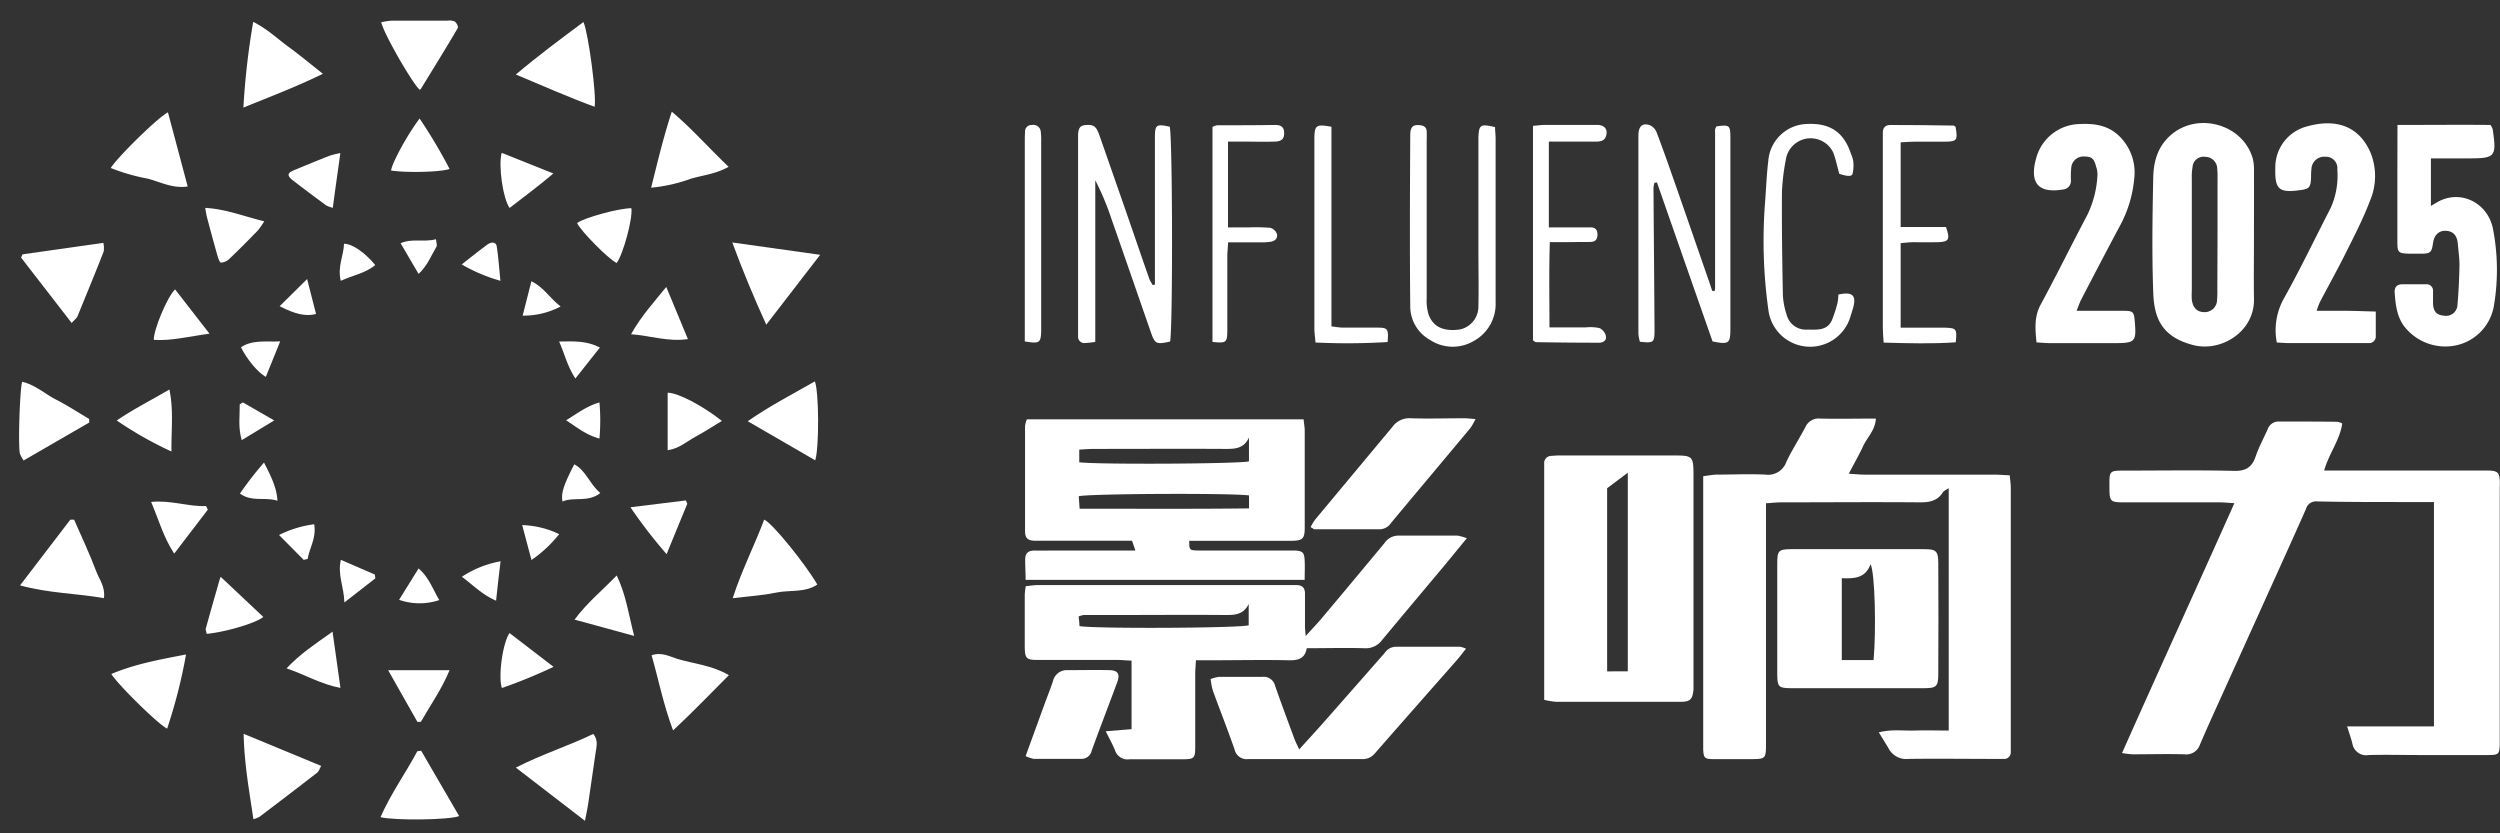 <svg id="图层_1" data-name="图层 1" xmlns="http://www.w3.org/2000/svg" viewBox="0 0 483.78 161.19"><rect x="0" y="0" width="483.78" height="161.19" fill="#333333" stroke="none"/><defs><style>.cls-1{fill:#fff;}</style></defs><path class="cls-1" d="M454.2,140.57H471V97.15h-6.33c-5.44,0-10.88,0-16.31-.12a2,2,0,0,0-2.13,1.47c-1.61,3.64-3.25,7.28-4.89,10.91q-6.25,13.83-12.52,27.67c-1.05,2.32-2.09,4.64-3.1,7a2.79,2.79,0,0,1-3,1.89c-3.36-.1-6.72,0-10.08,0a19.3,19.3,0,0,1-2-.25c7.19-16.15,14.44-32,21.74-48.35-1.21-.07-2-.15-2.89-.16-6.08,0-12.16,0-18.23,0-3,0-3.06-.1-3.06-3.17V93.5c0-2.27.17-2.43,2.5-2.43,7.2,0,14.4-.12,21.59.05,2.31.06,3.49-.69,4.21-2.8.62-1.81,1.54-3.5,2.32-5.25a2.23,2.23,0,0,1,2.22-1.5c3.76,0,7.51,0,11.27.05a3.87,3.87,0,0,1,.94.32c-.45,3.23-2.59,5.85-3.5,9.12h30.36c.56,0,1.12,0,1.68,0,1.51.1,1.82.4,1.94,1.84.05.56,0,1.12,0,1.68v48.23c0,.4,0,.8,0,1.2-.06,1.88-.19,2.08-2.08,2.1-4.47,0-8.95,0-13.43,0-3.28,0-6.56-.09-9.84,0a2.71,2.71,0,0,1-3.16-2.18C455,143,454.66,142.05,454.2,140.57Z"/><path class="cls-1" d="M363.57,141.72c2.54-.64,4.76-.28,6.95-.35s4.29,0,6.58,0V94.47c-.46.32-.93.48-1.14.81-1,1.6-2.52,1.94-4.34,1.93-9-.08-17.92,0-26.88,0-.93,0-1.87.11-3,.18v46.27c0,3.23,0,3.23-3.15,3.24-2.32,0-4.64,0-7,0-1.75,0-1.93-.25-2-1.93,0-.48,0-1,0-1.44V92.15c1-.12,1.85-.3,2.69-.31,3.11,0,6.24-.15,9.35,0a3.73,3.73,0,0,0,4.06-2.49c1.09-2.3,2.5-4.45,3.68-6.72A2.8,2.8,0,0,1,352.22,81c3.5.08,7,0,10.79,0-.15,2.29-1.68,3.63-2.45,5.29s-1.73,3.34-2.8,5.38c1.27.08,2.19.18,3.1.18h25c.94,0,1.88.08,3.05.13.08.92.2,1.69.2,2.45q0,24.84,0,49.68c0,.48,0,1,0,1.44a1.27,1.27,0,0,1-1.4,1.31q-.72,0-1.44,0c-5.68,0-11.36-.08-17,0a3.85,3.85,0,0,1-3.87-2.16Z"/><path class="cls-1" d="M198.71,81.14h53.55c.08.84.22,1.53.22,2.22q0,9.36,0,18.71c0,2.13-.37,2.56-2.5,2.58-6.61,0-13.23,0-19.85,0,0,1.78,0,1.86,1.87,1.88,5,0,9.91,0,14.87,0,1.2,0,2.4,0,3.6,0,1.64.08,1.93.36,2,2,.06,1.17,0,2.34,0,3.68h-54c0-1.39-.1-2.71-.08-4s.73-1.69,1.88-1.67,2.08,0,3.12,0h16.33l-.66-1.9c-6.42,0-12.56,0-18.7,0-1.46,0-2-.5-2-1.85,0-6.79,0-13.59,0-20.38A5.64,5.64,0,0,1,198.71,81.14Zm10.14,8.32c3.82.46,31.07.3,32.84-.18V84.66c-1,2.25-2.86,2.22-4.83,2.21-8.4-.05-16.8,0-25.19,0-.93,0-1.86.08-2.82.13Zm32.85,6.41c-3.32-.47-31.06-.35-32.95.16l.17,2.41c11,0,21.86.07,32.78-.06Z"/><path class="cls-1" d="M283.85,104.15c-1.65,2-3,3.67-4.36,5.31-4,4.78-8,9.53-12,14.34a3.91,3.91,0,0,1-3.46,1.64c-3.67-.11-7.35,0-11.16,0-.33,2-1.64,2.37-3.45,2.33-5-.11-10.07,0-15.11,0h-2.88c-.05,1-.14,1.86-.14,2.7,0,4.64,0,9.28,0,13.91,0,2.41-.15,2.54-2.62,2.55-3.36,0-6.72,0-10.08,0a2.56,2.56,0,0,1-2.81-1.7c-.46-1.16-1.09-2.26-1.81-3.72l5-.41V127.83c-.93,0-1.79-.12-2.64-.12-5.12,0-10.24,0-15.35,0-2.39,0-2.65-.24-2.68-2.58,0-3.36,0-6.72,0-10.08a14.64,14.64,0,0,1,.2-1.62c.83-.08,1.59-.21,2.35-.21H249.8c.32,0,.64,0,1,0,1.2,0,1.75.5,1.73,1.73,0,2.07,0,4.15,0,6.23,0,.45.06.89.13,1.9,1.18-1.29,2-2.17,2.84-3.12q6.24-7.42,12.44-14.9a3.19,3.19,0,0,1,2.61-1.41c3.84,0,7.68,0,11.51,0A11.07,11.07,0,0,1,283.85,104.15Zm-75,17c3,.55,31.1.4,32.79-.15v-4.14c-1,2.11-2.71,2.17-4.63,2.15-6.94-.06-13.89,0-20.83,0-2.15,0-4.31,0-6.46,0a4,4,0,0,0-1,.29C208.83,120,208.86,120.55,208.89,121.12Z"/><path class="cls-1" d="M298.82,135.43v-2.74q0-20.73,0-41.47c0-.48,0-1,0-1.44a1.39,1.39,0,0,1,1.44-1.56,17.1,17.1,0,0,1,2.15-.08H324c3.55,0,3.71.16,3.71,3.85q0,10.55,0,21.1,0,9.23,0,18.46c0,.64,0,1.28,0,1.91-.2,1.92-.63,2.34-2.56,2.35q-12,0-24,0A15.74,15.74,0,0,1,298.82,135.43ZM315,129.91V91.48c-1.35,1-2.57,1.94-4,3v35.44Z"/><path class="cls-1" d="M359.46,106.27c4.32,0,8.63,0,12.94,0,2.26,0,2.67.38,2.68,2.66q.06,10.78,0,21.57c0,2.31-.4,2.67-2.65,2.67q-12.94,0-25.89,0c-2.34,0-2.61-.29-2.62-2.65q0-10.78,0-21.57c0-2.37.28-2.66,2.6-2.68C350.83,106.25,355.15,106.27,359.46,106.27Zm3.1,21.46c.52-5.81.28-16.76-.58-18.56-1,2.75-3.19,2.82-5.57,2.72v15.84Z"/><path class="cls-1" d="M436.17,45.66c0,4.08-.06,8.16,0,12.24.12,6.22-6.3,10.3-11.78,8.87-6.15-1.6-7.53-5.3-7.71-10.13-.27-7.43-.16-14.88,0-22.31.06-3.16.92-6.13,3.56-8.33,5.23-4.35,13.73-1.92,15.67,4.58a9,9,0,0,1,.26,2.6C436.19,37.34,436.17,41.5,436.17,45.66Zm-7.05-.32V34.56a15.12,15.12,0,0,0-.06-1.91,2.33,2.33,0,0,0-2.29-2.3,2.14,2.14,0,0,0-2.49,2,11,11,0,0,0-.14,2.15q0,10.89,0,21.79a13.42,13.42,0,0,0,0,1.68c.2,1.61,1.05,2.44,2.43,2.43a2.38,2.38,0,0,0,2.46-2.4,15.18,15.18,0,0,0,.05-1.91Z"/><path class="cls-1" d="M463.94,24.18c6.31,0,12.26-.06,18,0a3.77,3.77,0,0,1,.42.8c.79,5.42.57,5.67-4.88,5.67h-7.07v9.21c.54-.32,1-.61,1.44-.85,4.41-2.38,9.76.29,10.63,5.59a41.65,41.65,0,0,1,.13,14.52,9.43,9.43,0,0,1-7.75,7.79,10.09,10.09,0,0,1-9.71-3.88c-1.35-1.91-1.58-4.13-1.75-6.36-.08-1.07.4-1.67,1.53-1.66,1.52,0,3,0,4.55,0a1.24,1.24,0,0,1,1.34,1.36c0,.8,0,1.6,0,2.39.08,1.55.7,2.21,2.14,2.33a2.21,2.21,0,0,0,2.58-1.94c.23-2.62.35-5.25.4-7.88,0-1.35-.21-2.7-.31-4-.13-1.65-.85-2.5-2.23-2.6s-2.34.71-2.59,2.42-.46,2-2.26,2c-.8,0-1.6,0-2.4,0-2-.06-2.22-.21-2.23-2.2,0-4.48,0-8.95,0-13.43Z"/><path class="cls-1" d="M283.69,125.53c-.74.92-1.24,1.61-1.8,2.24-5.28,6-10.58,12-15.82,18a3,3,0,0,1-2.47,1.12q-11,0-22.05,0a2.39,2.39,0,0,1-2.64-1.84c-1.33-3.83-2.82-7.6-4.21-11.4a14.64,14.64,0,0,1-.43-2.24,7.18,7.18,0,0,1,1.61-.43c2.79,0,5.59,0,8.39,0a2.27,2.27,0,0,1,2.48,1.74c1.2,3.45,2.49,6.87,3.75,10.3.21.56.5,1.1.91,2,1.7-1.88,3.2-3.5,4.66-5.15q5.94-6.74,11.86-13.49a2.68,2.68,0,0,1,2.17-1.23c4.15,0,8.3,0,12.46,0A5.49,5.49,0,0,1,283.69,125.53Z"/><path class="cls-1" d="M440.59,66.28A12.55,12.55,0,0,1,442,57.69c3.18-5.7,6-11.6,9-17.42a15.18,15.18,0,0,0,1.3-7.45,2.22,2.22,0,0,0-2.3-2.49,2.48,2.48,0,0,0-2.71,2.41c-.09.63-.05,1.28-.09,1.92-.1,1.6-.38,1.9-2,2.12-4.19.59-5-.09-4.9-4.24a8.18,8.18,0,0,1,6.22-8.1c5.62-1.56,10.09,0,12.28,5.28a12.16,12.16,0,0,1-.16,9.09c-1.35,3.56-3.13,7-4.83,10.39-1.57,3.14-3.28,6.2-4.91,9.31a15.27,15.27,0,0,0-.6,1.64c2.07,0,3.88,0,5.69,0s3.62.09,5.75.14c0,1.79,0,3.29,0,4.78a1.27,1.27,0,0,1-1.39,1.32c-.56,0-1.12,0-1.68,0-4.48,0-8.95,0-13.43,0C442.42,66.41,441.56,66.33,440.59,66.28Z"/><path class="cls-1" d="M401.84,60.15h3.3c2,0,4,0,6,0,1.6,0,1.8.29,1.94,1.79.38,4.25.19,4.46-4.08,4.46-4.07,0-8.15,0-12.23,0-.86,0-1.71-.09-2.68-.14-.26-2.65-.46-5,.82-7.35,3.12-5.75,6-11.64,9.06-17.41a19.83,19.83,0,0,0,1.92-7.82,4.37,4.37,0,0,0-.26-1.4c-.4-1.65-.88-2-2.44-2a2.36,2.36,0,0,0-2.38,2.2,17.45,17.45,0,0,0-.06,2.4,1.67,1.67,0,0,1-1.56,1.79,4.11,4.11,0,0,1-.47.07c-4.46.58-6-1.53-4.67-6.22A8.91,8.91,0,0,1,402.51,24c2.71-.13,5.27.22,7.38,2.14A9.8,9.8,0,0,1,413,34.54a23.52,23.52,0,0,1-2.85,9.31c-2.52,4.72-5,9.47-7.46,14.21C402.42,58.61,402.23,59.2,401.84,60.15Z"/><path class="cls-1" d="M223.49,55.06v-27c0-.48,0-1,0-1.44,0-2.49.28-2.67,2.86-2.1.56,1.88.62,39.3.07,41.58-2.7.58-2.92.48-3.73-1.85-2.54-7.29-5.05-14.58-7.6-21.86a51.9,51.9,0,0,0-3.14-7.5V66.16a19.58,19.58,0,0,1-1.95.22,1.21,1.21,0,0,1-1.38-1.29q0-.84,0-1.68v-36c0-.48,0-1,0-1.44.07-.82.21-1.63,1.26-1.75s1.94-.1,2.47,1a9.74,9.74,0,0,1,.45,1.1q2.6,7.44,5.19,14.88c1.48,4.27,2.94,8.56,4.44,12.83a7.24,7.24,0,0,0,.65,1.14Z"/><path class="cls-1" d="M332.16,24.46c2.47-.35,2.67-.23,2.69,2,0,5.35,0,10.71,0,16.06,0,7,0,14.07,0,21.1,0,2.87-.3,3.08-3.45,2.45-3.57-10.19-7.17-20.48-10.76-30.77l-.49.07a5.4,5.4,0,0,0-.18,1c.06,9.18.15,18.37.2,27.55,0,2.39-.17,2.5-2.83,2.21a8.18,8.18,0,0,1-.29-1.52q0-19.19,0-38.36c0-1.83.77-2.54,2.27-2a2.59,2.59,0,0,1,1.3,1.48c1.14,3,2.2,6,3.25,9,2.15,6.15,4.27,12.3,6.41,18.46.36,1,.72,2.09,1.05,3.08a1.94,1.94,0,0,0,.33.06c.06,0,.16-.07.17-.12a1.84,1.84,0,0,0,.06-.47q0-15,0-30a3.57,3.57,0,0,1,0-.47,2,2,0,0,1,0-.24,2.09,2.09,0,0,1,.08-.23Z"/><path class="cls-1" d="M253.62,102a10.61,10.61,0,0,1,.88-1.46c5-6,10-12,15-18A4,4,0,0,1,273,80.94c3.43.11,6.86,0,10.29,0,.63,0,1.25.08,2.23.15a10.59,10.59,0,0,1-1,1.76c-5.11,6.13-10.24,12.23-15.35,18.36a2.66,2.66,0,0,1-2.18,1.21c-4.23,0-8.46,0-12.69,0C254.23,102.41,254.09,102.27,253.62,102Z"/><path class="cls-1" d="M289.31,24.59c0,.79.11,1.5.11,2.21q0,15.83,0,31.65A8.16,8.16,0,0,1,285.16,66a8,8,0,0,1-8.43-.22,7.42,7.42,0,0,1-3.83-6.51c-.11-11-.06-22.06,0-33.09,0-1.65.54-2.11,1.93-1.95.74.09,1.21.41,1.25,1.18s0,1.28,0,1.92q0,15.23,0,30.45a9.18,9.18,0,0,0,.36,3.06c.88,2.45,2.95,3.36,6.09,2.91a4.53,4.53,0,0,0,3.56-4.5c.08-3.67,0-7.35,0-11V28.06c0-.48,0-1,0-1.44C286.19,24.13,286.45,23.94,289.31,24.59Z"/><path class="cls-1" d="M378.43,24.55c.44,2.63.3,2.84-2.17,2.87-2,0-4,0-6,0-.78,0-1.55.08-2.46.13V43.93h8.77c.85,2.4.58,2.87-1.54,2.94-1.6.05-3.2,0-4.8,0-.77,0-1.54.11-2.43.18V63.41h6.69c.63,0,1.27,0,1.91,0,2.2.07,2.33.24,2.06,2.83-4.55.32-9.13.19-13.95.06-.06-1-.16-1.87-.16-2.73q0-18.21,0-36.44c0-.47,0-.95,0-1.43,0-1,.48-1.52,1.46-1.51q6.1,0,12.21.11C378.17,24.31,378.3,24.46,378.43,24.55Z"/><path class="cls-1" d="M296.65,24.35c.93-.07,1.63-.18,2.33-.18,3.36,0,6.72,0,10.08,0,1.48,0,2.11.9,1.73,2.15-.3.95-1.09,1.07-1.92,1.08h-9.15V44h3.81c1.44,0,2.88,0,4.32,0,.88,0,1.28.5,1.28,1.38s-.36,1.39-1.24,1.43c-1.36.05-2.72,0-4.08.05h-3.9c-.18,5.53-.07,10.83-.07,16.49l7.1,0a8.05,8.05,0,0,1,2.61.15,2.3,2.3,0,0,1,1.21,1.51c.18.84-.48,1.31-1.32,1.31q-6.12,0-12.23-.11c-.13,0-.26-.16-.56-.34Z"/><path class="cls-1" d="M355.75,57c2.7-.6,3.51.15,2.87,2.51-.17.62-.38,1.22-.56,1.83a8.14,8.14,0,0,1-15.79-.91,96.1,96.1,0,0,1-.71-21.24c.21-2.69.3-5.4.63-8.09a7.71,7.71,0,0,1,7-7.08c4.79-.37,7.57,1.42,9,5.76a6.3,6.3,0,0,1,.43,1.36,7.18,7.18,0,0,1-.13,2.5c-.2.57-1,.49-2.57,0-.39-1.4-.67-2.81-1.17-4.13a4.85,4.85,0,0,0-9.08.94,42.51,42.51,0,0,0-.84,6.62c-.05,6.71.05,13.42.18,20.14a14.76,14.76,0,0,0,.74,3.74,3.83,3.83,0,0,0,4,2.83c1.84,0,3.8.28,4.76-1.84a26.4,26.4,0,0,0,1.09-3.4A13.39,13.39,0,0,0,355.75,57Z"/><path class="cls-1" d="M198.47,146.31l3.64-10c.55-1.5,1.15-3,1.65-4.48a2.73,2.73,0,0,1,2.78-2.15c2.71,0,5.43-.06,8.15,0,1.68.05,2.09.77,1.5,2.36-1.63,4.41-3.33,8.79-4.93,13.21a2,2,0,0,1-2.06,1.6c-3,0-6.07,0-9.11,0A6,6,0,0,1,198.47,146.31Z"/><path class="cls-1" d="M234.63,66.17V24.57a2.88,2.88,0,0,1,.89-.33c3.76,0,7.51,0,11.27-.06,1,0,1.69.35,1.71,1.5s-.42,1.67-1.78,1.72c-2.15.07-4.31,0-6.47,0h-2.62V44h4.13a34.47,34.47,0,0,1,4.07.09,1.87,1.87,0,0,1,1.25,1.13c.26.8-.31,1.4-1.1,1.55a11,11,0,0,1-2.15.12h-6.17c-.07,1.13-.16,2-.16,2.83,0,4.79,0,9.58,0,14.38C237.46,66.31,237.27,66.43,234.63,66.17Z"/><path class="cls-1" d="M257.65,24.53V63.16c.85.1,1.53.23,2.21.24,2.24,0,4.48,0,6.72,0,2,0,2.14.27,1.94,2.79a129.36,129.36,0,0,1-13.95.09c-.09-1-.22-1.88-.22-2.73q0-18.22,0-36.46c0-.16,0-.32,0-.48C254.41,24.23,254.71,24,257.65,24.53Z"/><path class="cls-1" d="M198.31,66.07V27.44c0-.64,0-1.28.05-1.92a1.24,1.24,0,0,1,1.35-1.33,1.43,1.43,0,0,1,1.69,1.29,13.64,13.64,0,0,1,.08,1.92V64.05C201.41,66.37,201.18,66.54,198.31,66.07Z"/><path class="cls-1" d="M147.88,100.55c1.58.67,8,8.62,10.28,12.57-2.44,1.63-5.33,1-8,1.56s-5.29.7-8.37,1.08C143.55,110.3,146,105.55,147.88,100.55Z"/><path class="cls-1" d="M148.28,62.83c-2.45-5.4-4.54-10.39-6.57-15.91l17,2.39C155.07,54,151.82,58.24,148.28,62.83Z"/><path class="cls-1" d="M113.2,158.84l-13.38-10.3c5.16-2.64,10.22-4.2,15-6.52,1,1.25.6,2.5.42,3.74-.49,3.31-.95,6.62-1.44,9.93C113.66,156.59,113.46,157.49,113.2,158.84Z"/><path class="cls-1" d="M4.35,49.22,20,47a4.52,4.52,0,0,1,.07,1.65C18.44,52.84,16.71,57,15,61.2c-.17.4-.6.7-1.13,1.3L4.08,49.85Z"/><path class="cls-1" d="M112.9,4.26c.95,2,2.59,14.42,2.16,16.4-5-1.83-9.88-4-15.24-6.24C104.28,10.66,108.57,7.49,112.9,4.26Z"/><path class="cls-1" d="M47.1,20.82A145.74,145.74,0,0,1,49,4.23c2.73,1.37,4.67,3.26,6.81,4.82s4.24,3.3,6.67,5.23C57.34,16.8,52.36,18.68,47.1,20.82Z"/><path class="cls-1" d="M47.15,142l15,6.21c-.3.54-.42,1-.73,1.28q-5.58,4.32-11.2,8.57a6.44,6.44,0,0,1-1.18.47C48.22,153,47.26,147.74,47.15,142Z"/><path class="cls-1" d="M14.34,100.56c1.45,3.32,3,6.59,4.28,10,.58,1.57,1.8,3,1.49,5.19-5.3-.94-10.65-.93-16.23-2.47,3.41-4.45,6.57-8.58,9.72-12.71Z"/><path class="cls-1" d="M73.78,4.3a14.42,14.42,0,0,1,2-.3C79.41,4,83,4,86.6,4A2.6,2.6,0,0,1,88,4.16c.34.25.73,1,.59,1.26-2.34,4-4.77,7.9-7.18,11.83,0,.06-.14.07-.21.1C79.77,16.09,74.18,6.39,73.78,4.3Z"/><path class="cls-1" d="M17.27,81.76,4.57,89.11a6.2,6.2,0,0,1-.73-1.36c-.35-1.88,0-12.28.44-13.87,2.51.57,4.42,2.35,6.61,3.47s4.24,2.47,6.36,3.72Z"/><path class="cls-1" d="M32.5,21.74c1.29,4.83,2.52,9.47,3.82,14.35-2.93.43-5.29-.89-7.74-1.52a38.49,38.49,0,0,1-7.15-2.06C22.85,30.27,30.67,22.63,32.5,21.74Z"/><path class="cls-1" d="M141.05,130.65c-3.75,3.75-7,7.16-10.8,10.69-1.88-5-2.8-9.79-4.16-14.54,1.95-.68,3.53.26,5,.71C134.31,128.46,137.75,128.73,141.05,130.65Z"/><path class="cls-1" d="M36,126.65A100.79,100.79,0,0,1,32.34,141c-1.68-.81-9.31-8.27-10.8-10.57C26.18,128.47,31,127.61,36,126.65Z"/><path class="cls-1" d="M157.76,89.08l-13.07-7.57c4.44-3.07,8.75-5.27,13-7.71C158.48,75.85,158.54,86.52,157.76,89.08Z"/><path class="cls-1" d="M126,36.32c1.26-5,2.35-9.67,4-14.71,4,3.38,7.18,7.05,11,10.67-2.49,1.4-5,1.62-7.32,2.31A30.76,30.76,0,0,1,126,36.32Z"/><path class="cls-1" d="M81.5,145.28q3.68,6.3,7.35,12.64c-1.79.76-12.51.89-15.22.21,2-4.54,4.84-8.49,7.13-12.76Z"/><path class="cls-1" d="M129.2,87.12V76c1.86-.06,6.8,2.51,10.49,5.45-1.75,1.06-3.38,2.13-5.09,3.05S131.42,86.82,129.2,87.12Z"/><path class="cls-1" d="M51.13,42.82a14.81,14.81,0,0,1-1.2,1.74c-1.83,1.89-3.68,3.76-5.58,5.57a2.6,2.6,0,0,1-1.6.69c-.22,0-.53-.84-.67-1.34-.69-2.44-1.35-4.88-2-7.33-.14-.52-.21-1-.37-1.92C43.74,40.44,47.21,41.89,51.13,42.82Z"/><path class="cls-1" d="M111.18,119.9c2.45-3.29,5.32-5.6,8.16-8.54,1.82,3.77,2.3,7.55,3.38,11.7Z"/><path class="cls-1" d="M119.33,50.9c-1.7-.87-6.92-6.16-7.66-7.75,1.5-1.06,8.13-2.86,10.51-2.86C122.48,42.23,120.61,49.17,119.33,50.9Z"/><path class="cls-1" d="M40,122.66c-.08-.46-.25-.79-.17-1.06.86-3.13,1.76-6.24,2.65-9.36a3.73,3.73,0,0,1,.23-.61l8.24,7.75C49.7,120.51,43.75,122.3,40,122.66Z"/><path class="cls-1" d="M75.11,129.69H87c-1.56,3.74-3.72,6.77-5.56,10l-.67,0Z"/><path class="cls-1" d="M81.2,22.94A99.64,99.64,0,0,1,87,32.7c-1.92.63-8.39.75-11.32.3C75.83,31.59,78.78,26.13,81.2,22.94Z"/><path class="cls-1" d="M33.18,87.37a72.26,72.26,0,0,1-10.59-6c3.36-2.28,6.64-3.91,10.19-6C33.63,79.47,33.12,83.12,33.18,87.37Z"/><path class="cls-1" d="M40.54,64.57c-4,.54-7.3,1.41-10.77,1.2C29.66,64,32.31,57.52,33.88,56Z"/><path class="cls-1" d="M97.08,29.57l10,4c-3,2.57-5.78,4.56-8.47,6.67C97.35,38.47,96.4,32.15,97.08,29.57Z"/><path class="cls-1" d="M40.22,98.62l-6.51,8.51c-2.11-3.22-3-6.57-4.46-10,3.87-.38,7.19.94,10.63.8Z"/><path class="cls-1" d="M64.35,122.23l1.53,10.89c-3.81-.73-6.77-2.53-10.43-3.79C58.16,126.45,61.08,124.58,64.35,122.23Z"/><path class="cls-1" d="M128.93,55.53c1.52,3.67,2.82,6.78,4.19,10.09-3.86.56-7.15-.65-11-.94C124.06,61.2,126.4,58.64,128.93,55.53Z"/><path class="cls-1" d="M65.86,29.62c-.51,3.75-1,7.07-1.46,10.6a6.1,6.1,0,0,1-1.31-.49c-2.17-1.61-4.34-3.21-6.47-4.87-1.14-.9-1-1.4.28-1.93,2.27-.93,4.53-1.87,6.81-2.77A20.09,20.09,0,0,1,65.86,29.62Z"/><path class="cls-1" d="M98.6,122.5l8.52,6.54a100.79,100.79,0,0,1-10,4.1C96.4,131,97.21,124.59,98.6,122.5Z"/><path class="cls-1" d="M133,97.49c-1.28,3.11-2.57,6.22-4,9.74a93.83,93.83,0,0,1-7-9.07l10.73-1.32Z"/><path class="cls-1" d="M96,116.24c-2.75-1.19-4.41-3-6.62-4.63a20.18,20.18,0,0,1,7.49-3C96.55,111.19,96.29,113.48,96,116.24Z"/><path class="cls-1" d="M116.17,95.41c-2.46,1.9-5.09.66-7.33,1.64-.3-1.62.2-3.13,2.28-7.2C113.43,91.08,114.11,93.7,116.17,95.41Z"/><path class="cls-1" d="M53.69,96.9c-2.46-.77-5,.28-7.25-1.39a64.45,64.45,0,0,1,4.65-6C52.39,92.07,53.55,94.29,53.69,96.9Z"/><path class="cls-1" d="M51.44,72.93c-1.54-.83-3.71-3.48-4.81-5.73,2.26-1.51,4.8-1,7.59-1.14Z"/><path class="cls-1" d="M89.34,51.17c1.9-1.47,3.37-2.67,4.9-3.79.93-.68,1.76-.54,1.89.33.32,2.08.46,4.19.71,6.63A32.58,32.58,0,0,1,89.34,51.17Z"/><path class="cls-1" d="M72.64,111.91l-6,4.67c-.06-3-1.36-5.3-.68-8.25l6.57,2.85Z"/><path class="cls-1" d="M116.09,67.25l-4.75,6c-1.57-2.4-2.07-4.74-3.14-7.16C111.05,66.05,113.47,65.9,116.09,67.25Z"/><path class="cls-1" d="M65.94,54.34c-.67-2.82.59-4.93.63-7.17,1.61,0,4,1.66,6.05,4.12C70.7,52.88,68.31,53.26,65.94,54.34Z"/><path class="cls-1" d="M77.23,116.07,81,110c2,1.73,2.72,3.94,4,6.12A11.93,11.93,0,0,1,77.23,116.07Z"/><path class="cls-1" d="M58.77,108.34,54,103.53a21.14,21.14,0,0,1,6.8-2.08c.45,2.64-.91,4.56-1.26,6.71Z"/><path class="cls-1" d="M101.14,61.08c.59-2.32,1.11-4.35,1.69-6.65,2.35,1.13,3.49,3.18,5.66,4.88A15.44,15.44,0,0,1,101.14,61.08Z"/><path class="cls-1" d="M81,53l-3.48-5.93c2.26-1,4.56-.15,6.85-.78.05.61.26,1.14.09,1.45C83.42,49.49,82.7,51.45,81,53Z"/><path class="cls-1" d="M102.85,108.37c-.66-2.45-1.18-4.42-1.8-6.76a17.83,17.83,0,0,1,7.16,1.75A25.08,25.08,0,0,1,102.85,108.37Z"/><path class="cls-1" d="M54.12,59.25,59.43,54c.66,2.57,1.19,4.66,1.73,6.76C59.24,61.27,57.11,60.82,54.12,59.25Z"/><path class="cls-1" d="M116,77.87a39.38,39.38,0,0,1,0,7c-2.56-.7-4.29-2.12-6.44-3.54C111.71,80,113.5,78.61,116,77.87Z"/><path class="cls-1" d="M47,77.87l6.06,3.49-6.28,3.81c-.75-2.53-.35-4.74-.39-6.92Z"/></svg>
